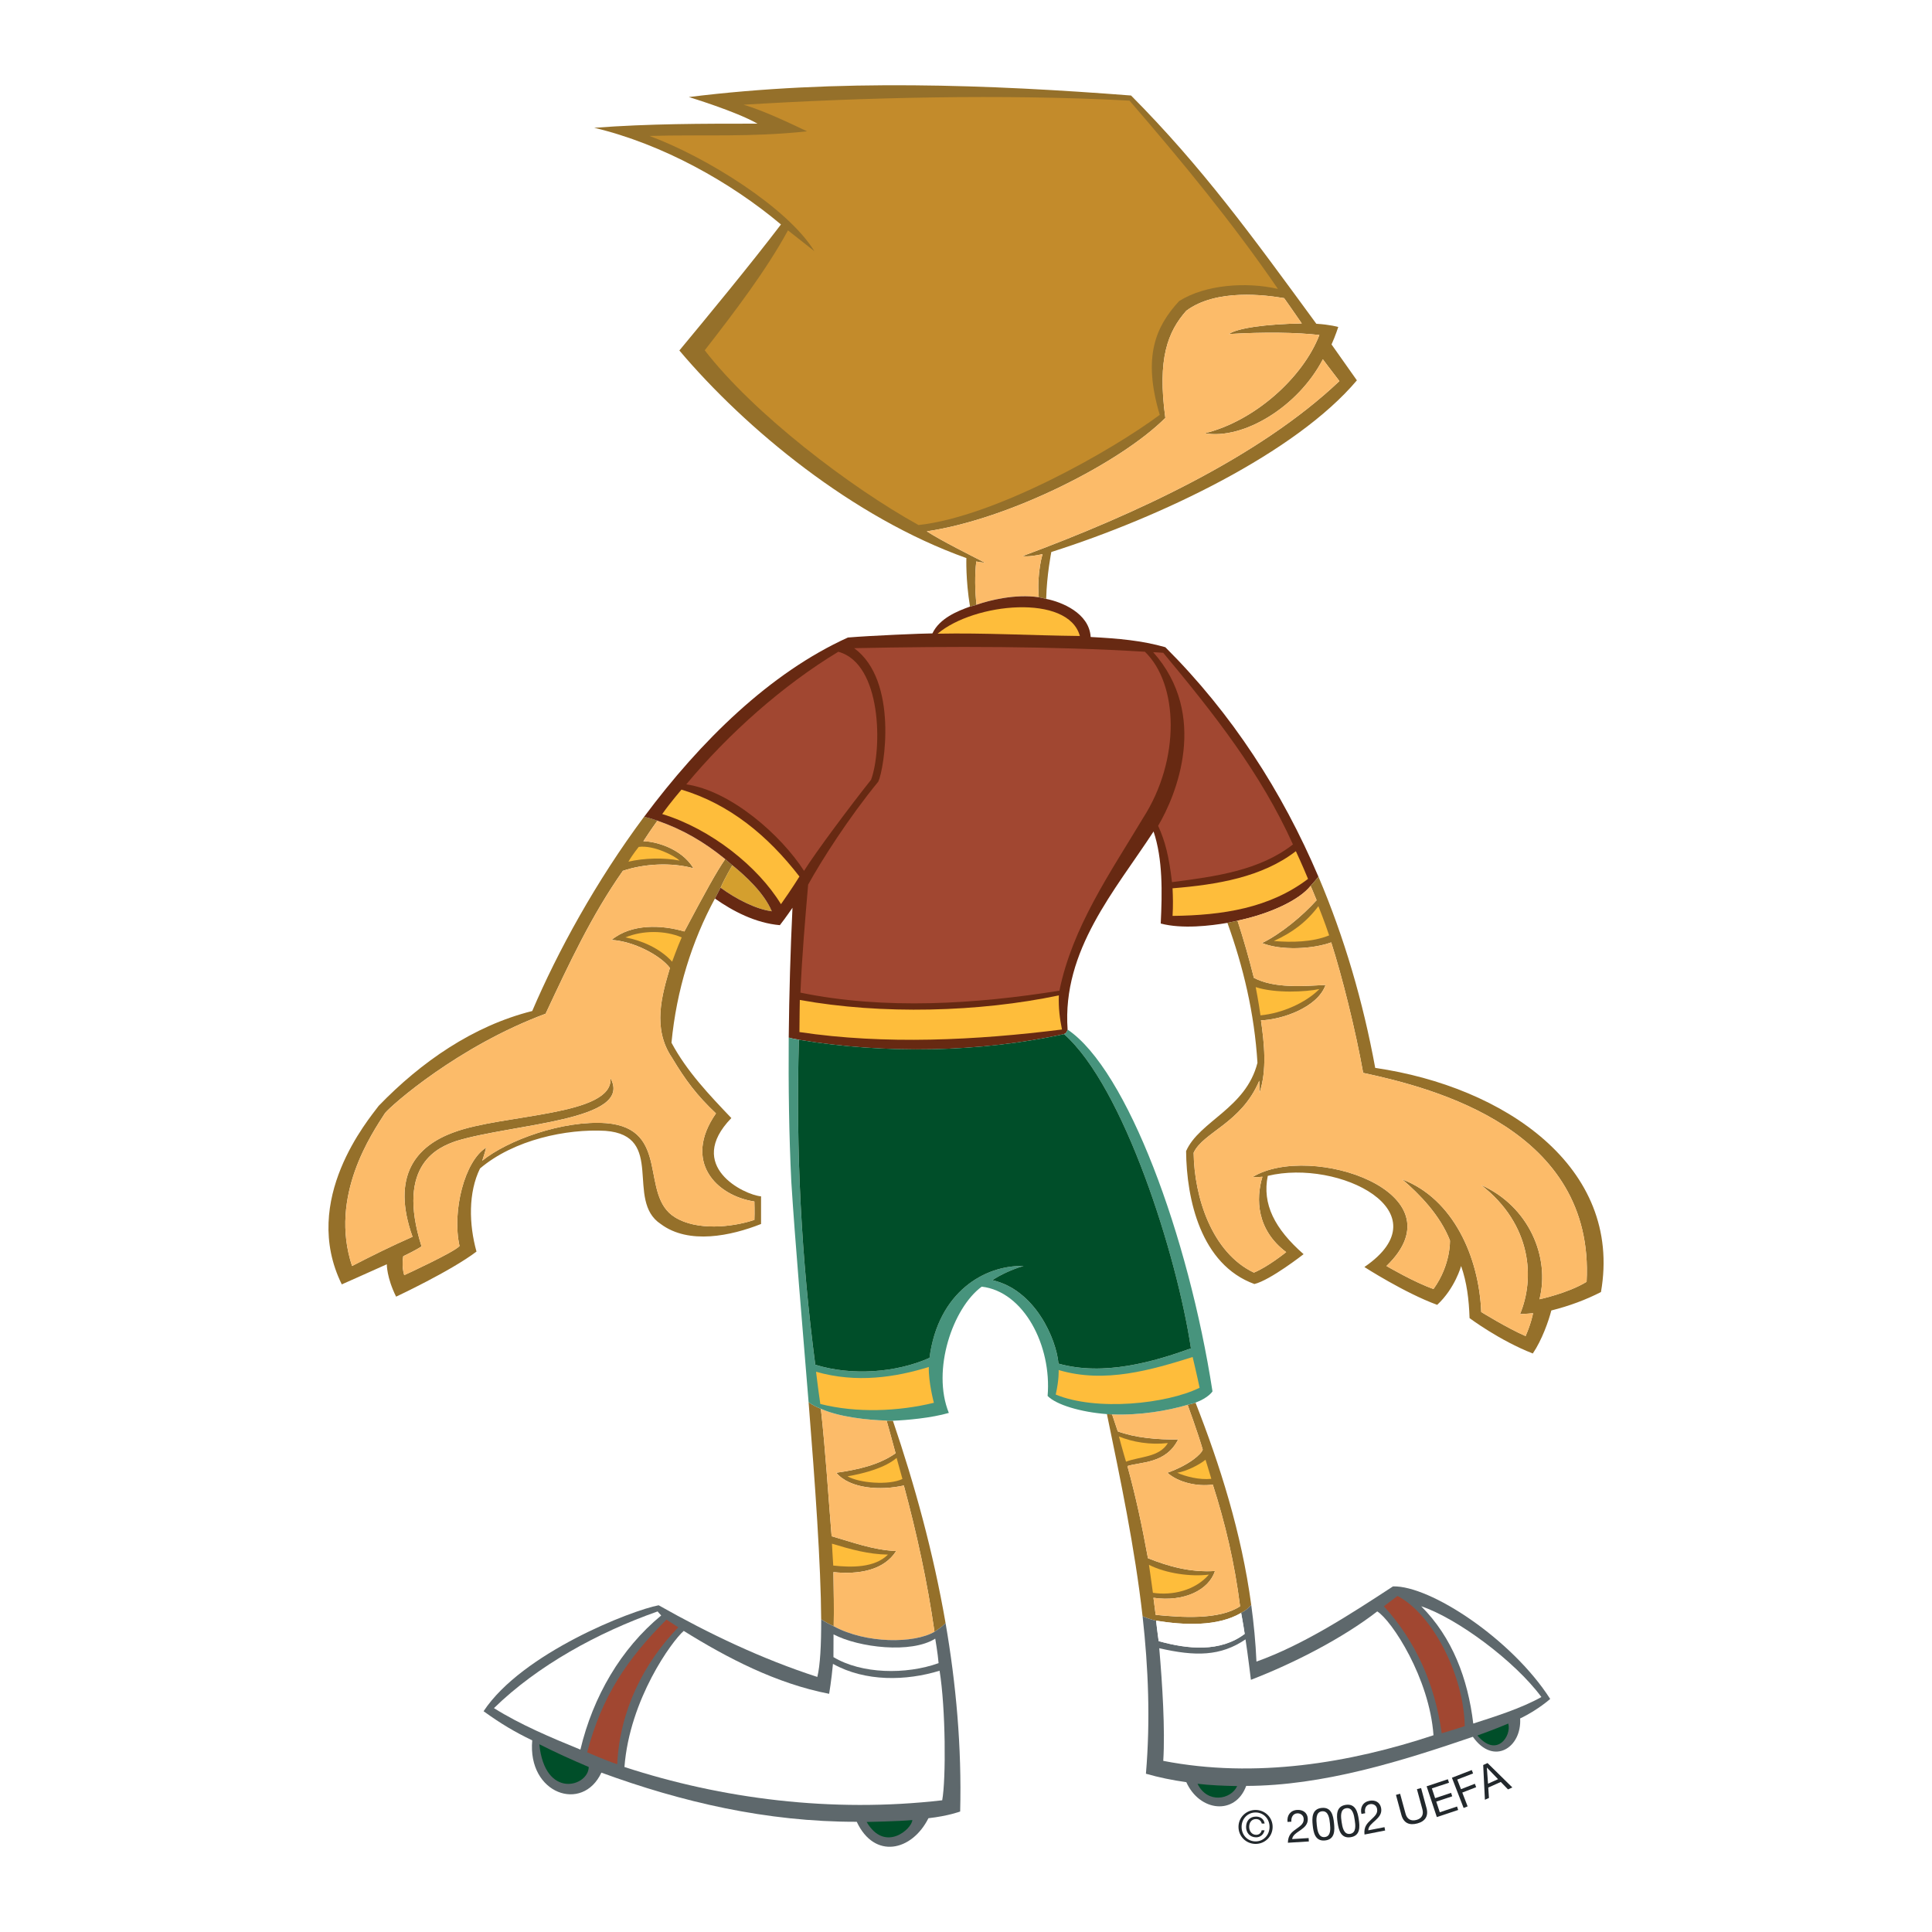<?xml version="1.0" encoding="utf-8"?>
<!-- Generator: Adobe Illustrator 13.0.0, SVG Export Plug-In . SVG Version: 6.00 Build 14948)  -->
<!DOCTYPE svg PUBLIC "-//W3C//DTD SVG 1.0//EN" "http://www.w3.org/TR/2001/REC-SVG-20010904/DTD/svg10.dtd">
<svg version="1.0" id="Layer_1" xmlns="http://www.w3.org/2000/svg" xmlns:xlink="http://www.w3.org/1999/xlink" x="0px" y="0px"
	 width="192.756px" height="192.756px" viewBox="0 0 192.756 192.756" enable-background="new 0 0 192.756 192.756"
	 xml:space="preserve">
<g>
	<polygon fill-rule="evenodd" clip-rule="evenodd" fill="#FFFFFF" points="0,0 192.756,0 192.756,192.756 0,192.756 0,0 	"/>
	<path fill-rule="evenodd" clip-rule="evenodd" fill="#95702A" d="M37.785,110.326c-0.988,1.336-7.849,9.368-3.685,17.817
		c0,0,2.308-1.022,4.493-2.006c0,0-0.022,1.328,0.926,3.23c0,0,5.462-2.552,8.02-4.497c-0.759-2.735-0.825-5.895,0.353-8.292
		c3.372-2.866,8.631-3.975,12.516-3.753c6.029,0.462,1.934,6.942,5.512,9.292c2.803,2.097,7.046,1.176,10.011,0
		c0-0.92,0-1.991,0-2.756c-1.693-0.151-7.608-3.024-2.964-7.812c-2.196-2.302-4.443-4.657-5.973-7.516
		c0.502-5.257,2.042-10.146,4.335-14.386c0.145-0.284,0.561-1.08,0.561-1.08h0.007c0.439-1.007,1.156-2.213,1.172-2.234v-0.003
		c-0.088-0.082-0.714-0.62-0.714-0.62c-0.897,1.312-1.904,3.14-4.074,7.222c-2.247-0.665-5.274-0.796-7.266,0.844
		c2.192,0.127,4.855,1.521,5.824,2.795c-0.805,2.72-1.771,6.026,0.191,8.93c1.375,2.293,2.507,3.8,4.403,5.583
		c-3.331,4.78,0.015,8.209,3.833,8.789c0,0,0.033,1.097,0,1.836c-2.299,0.766-5.777,1.073-7.917-0.256
		c-3.596-2.188-0.383-8.851-6.854-9.396c-4.357-0.318-9.877,1.715-12.38,3.748c0.27-0.808,0.387-1.305,0.387-1.305
		c-2.152,1.318-3.425,6.366-2.655,9.813c-0.505,0.609-5.518,2.909-5.518,2.909c-0.292-0.941-0.095-1.89-0.095-1.89
		c1.283-0.607,1.822-0.982,1.822-0.982c-2.631-8.304,1.833-9.938,3.448-10.507c5.642-1.745,17.758-2.007,15.403-6.276
		c0.309,3.783-10.761,3.576-15.611,5.397c-3.788,1.364-6.296,4.354-4.137,10.43c-2.096,0.919-3.939,1.838-6.034,2.913
		c-2.326-6.99,2.007-13.259,3.288-15.254c0.646-0.794,7.311-6.679,16.021-9.914c2.328-4.97,4.584-9.816,7.709-14.256
		c2.089-0.714,4.85-0.868,7.045-0.254c-1.212-2.021-3.866-2.699-4.999-2.699c0.786-1.215,1.403-2.053,1.403-2.053l0.011,0.004
		c-0.262-0.096-0.773-0.269-1.345-0.391c-4.794,6.441-8.619,13.436-11.157,19.379C47.192,102.351,42.018,105.951,37.785,110.326
		L37.785,110.326z"/>
	<path fill-rule="evenodd" clip-rule="evenodd" fill="#FCBB69" d="M65.593,81.881c0,0-0.617,0.838-1.403,2.053
		c1.132,0,3.786,0.679,4.999,2.699c-2.195-0.614-4.957-0.46-7.045,0.254c-3.125,4.44-5.382,9.286-7.709,14.256
		c-8.711,3.235-15.375,9.12-16.021,9.914c-1.281,1.995-5.614,8.264-3.288,15.254c2.095-1.075,3.938-1.994,6.034-2.913
		c-2.159-6.075,0.35-9.065,4.137-10.43c4.85-1.821,15.92-1.614,15.611-5.397c2.354,4.27-9.761,4.531-15.403,6.276
		c-1.615,0.568-6.079,2.203-3.448,10.507c0,0-0.539,0.375-1.822,0.982c0,0-0.197,0.948,0.095,1.89c0,0,5.013-2.3,5.518-2.909
		c-0.77-3.447,0.503-8.495,2.655-9.813c0,0-0.117,0.497-0.387,1.305c2.503-2.033,8.023-4.066,12.38-3.748
		c6.47,0.545,3.257,7.207,6.854,9.396c2.14,1.329,5.618,1.021,7.917,0.256c0.033-0.739,0-1.836,0-1.836
		c-3.818-0.58-7.164-4.009-3.833-8.789c-1.896-1.783-3.028-3.29-4.403-5.583c-1.962-2.904-0.996-6.21-0.191-8.93
		c-0.968-1.274-3.631-2.668-5.824-2.795c1.992-1.64,5.019-1.509,7.266-0.844c2.17-4.082,3.177-5.91,4.074-7.223
		C70.213,83.969,68.093,82.745,65.593,81.881L65.593,81.881z"/>
	<path fill-rule="evenodd" clip-rule="evenodd" fill="#FEBD3B" d="M62.396,93.524c1.639,0.308,3.441,1.088,4.664,2.423
		c0,0,0.544-1.505,0.954-2.423C66.325,92.809,64.128,92.809,62.396,93.524L62.396,93.524z"/>
	<path fill-rule="evenodd" clip-rule="evenodd" fill="#FEBD3B" d="M67.809,85.861c-0.493-0.466-2.559-1.562-4.085-1.365
		c0,0-0.616,0.76-1.026,1.475C64.232,85.605,66.296,85.55,67.809,85.861L67.809,85.861z"/>
	<path fill-rule="evenodd" clip-rule="evenodd" fill="#95702A" d="M88.458,141.737c0.012,0.052,0.518,1.826,0.895,3.257
		c-1.681,1.176-3.778,1.635-5.917,1.943c1.381,1.628,4.445,1.783,6.74,1.27c1.279,4.75,2.344,9.59,3.058,14.597
		c0.262-0.171,0.714-0.467,1.106-0.865c-1.221-7.054-3.093-13.831-5.256-20.193h-0.011
		C88.931,141.745,88.497,141.743,88.458,141.737L88.458,141.737z"/>
	<path fill-rule="evenodd" clip-rule="evenodd" fill="#95702A" d="M83.18,162.253c0.038-1.872-0.003-3.423-0.027-5.403
		c2.49,0.261,5.03-0.163,6.257-2.103c-2.303-0.102-4.344-0.874-6.439-1.477c-0.355-4.349-0.601-8.429-1.072-12.714v-0.003
		c-0.299-0.128-0.794-0.312-1.226-0.669c0.655,8.212,1.226,16.25,1.256,21.682c0.472,0.31,0.998,0.569,1.247,0.687H83.18
		L83.18,162.253z"/>
	<path fill-rule="evenodd" clip-rule="evenodd" fill="#FCBB69" d="M81.899,140.554c0.471,4.288,0.716,8.368,1.072,12.717
		c2.095,0.603,4.136,1.375,6.439,1.477c-1.227,1.939-3.767,2.363-6.257,2.103c0.024,1.98,0.065,3.531,0.027,5.403
		c3.263,1.756,8.024,1.726,10.054,0.551c-0.714-5.007-1.779-9.847-3.058-14.597c-2.295,0.514-5.359,0.358-6.74-1.27
		c2.14-0.309,4.236-0.768,5.917-1.943c-0.383-1.448-0.895-3.264-0.895-3.264C86.449,141.669,83.739,141.374,81.899,140.554
		L81.899,140.554z"/>
	<path fill-rule="evenodd" clip-rule="evenodd" fill="#FEBD3B" d="M88.591,155.103c-1.934-0.026-3.736-0.528-5.584-1.09
		c0,0,0.071,1.465,0.125,2.183C84.97,156.395,87.261,156.429,88.591,155.103L88.591,155.103z"/>
	<path fill-rule="evenodd" clip-rule="evenodd" fill="#FEBD3B" d="M90.037,147.557c-0.163-0.613-0.583-2.101-0.583-2.101
		c-1.098,0.95-3.108,1.531-4.899,1.835C85.726,147.969,88.695,148.207,90.037,147.557L90.037,147.557z"/>
	<path fill-rule="evenodd" clip-rule="evenodd" fill="#5E686C" d="M93.234,162.804c-2.029,1.175-6.791,1.205-10.054-0.551h-0.003
		c-0.25-0.117-0.775-0.377-1.247-0.687c0.007,2.595-0.102,4.6-0.386,5.742c-5.516-1.785-10.774-4.292-15.831-7.15
		c-2.707,0.509-13.621,4.759-17.467,10.571c1.703,1.229,3.109,2.071,4.856,2.907c-0.49,5.342,5.026,7.254,6.898,3.22
		c7.958,2.913,16.455,4.922,25.478,4.904c1.766,3.778,5.502,2.938,7.152-0.356c1.987-0.224,3.166-0.669,3.166-0.669
		c0.163-6.423-0.407-12.709-1.456-18.797C93.948,162.337,93.496,162.633,93.234,162.804L93.234,162.804z"/>
	<path fill-rule="evenodd" clip-rule="evenodd" fill="#FFFFFF" d="M65.967,161.176c-0.185-0.183-0.354-0.404-0.354-0.404
		c-5.97,2.098-11.996,5.413-16.332,9.648c2.615,1.644,5.695,2.941,8.625,4.138C59.168,169.269,61.935,164.5,65.967,161.176
		L65.967,161.176z"/>
	<path fill-rule="evenodd" clip-rule="evenodd" fill="#004E29" d="M58.738,176.293c-1.818-0.778-3.145-1.373-4.929-2.268
		C54.366,179.572,58.726,178.236,58.738,176.293L58.738,176.293z"/>
	<path fill-rule="evenodd" clip-rule="evenodd" fill="#A14731" d="M66.49,161.592c-3.878,3.884-6.431,7.602-7.908,13.234
		c0,0,1.923,0.846,3,1.192c0.245-5.364,2.665-10.135,6.09-13.658C67.175,162.022,66.49,161.592,66.49,161.592L66.49,161.592z"/>
	<path fill-rule="evenodd" clip-rule="evenodd" fill="#FFFFFF" d="M83.105,166.005c-0.154,1.656-0.382,2.987-0.382,2.987
		c-5.27-1.021-10.165-3.574-14.507-6.276c-1.178,1.019-5.394,6.812-5.915,13.577c9.689,3.168,20.668,4.598,31.703,3.322
		c0.384-2.102,0.35-9.15-0.262-12.927C90.417,167.71,86.346,167.81,83.105,166.005L83.105,166.005z"/>
	<path fill-rule="evenodd" clip-rule="evenodd" fill="#FFFFFF" d="M83.161,163.064c0,0,0,1.062-0.008,2.266
		c2.804,1.688,7.229,1.771,10.491,0.602c-0.081-0.987-0.335-2.444-0.335-2.444C90.92,164.997,85.713,164.39,83.161,163.064
		L83.161,163.064z"/>
	<path fill-rule="evenodd" clip-rule="evenodd" fill="#004E29" d="M91.021,181.587c-1.273,0.126-4.555,0.191-4.555,0.191
		C88.299,184.9,91.009,182.438,91.021,181.587L91.021,181.587z"/>
	<path fill-rule="evenodd" clip-rule="evenodd" fill="#95702A" d="M97.426,60.34l0.012-0.007h-0.012
		c-0.159-1.376-0.178-3.034-0.023-4.315c0.21,0.055,0.663,0.113,0.873,0.127c-1.41-0.73-4.323-2.17-5.808-3.133
		c8.275-1.224,19.344-6.859,23.798-11.317c-0.809-5.917,0.239-8.597,2.092-10.693c3-2.233,7.954-1.562,9.76-1.256
		c0,0,1.06,1.494,1.761,2.523c-3.689,0.069-6.418,0.47-7.271,1.057c3.483-0.212,6.771-0.166,9.026,0.097
		c-1.615,4.201-6.424,8.579-11.436,9.805c3.832,0.667,9.313-2.624,11.783-7.383c0,0,0.766,1.034,1.652,2.175
		c-7.951,7.541-20.325,13.279-31.612,17.459c0.521,0.086,1.445-0.062,1.997-0.198c0,0-0.583,1.829-0.382,4.3h-0.012l0.005,0.002
		c0,0,0.552,0.104,0.748,0.172h0.021l-0.021-0.005c0.054-2.367,0.511-4.676,0.511-4.676c10.918-3.473,24.377-9.889,30.487-17.127
		c-0.887-1.256-2.529-3.583-2.529-3.583c0.369-0.804,0.672-1.742,0.672-1.742s-0.791-0.235-2.188-0.32
		c-6.472-8.839-11.391-15.627-18.485-22.773c-13.953-1.08-29.41-1.688-44.123,0.154c0,0,4.704,1.422,6.849,2.653
		c-5.616,0-10.773,0-16.289,0.412c6.84,1.629,13.611,5.426,18.633,9.646c-3.106,4.083-7.586,9.5-10.136,12.573
		c6.619,7.831,17.307,16.674,28.636,20.712c0,0-0.082,2.145,0.362,4.84h-0.007l0.007,0.009
		C96.778,60.527,97.327,60.361,97.426,60.34L97.426,60.34z"/>
	<path fill-rule="evenodd" clip-rule="evenodd" fill="#C38B2B" d="M117.639,30.041c2.588-1.646,6.703-1.945,9.86-1.214
		c-4.545-6.635-9.653-12.817-14.808-18.785c-12.61-0.685-26.807-0.309-38.504,0.405c2.016,0.606,4.396,1.734,6.333,2.655
		c-5.711,0.613-10.369,0.307-15.722,0.461c5.625,2.076,13.794,7.154,16.444,11.489c-0.954-0.756-1.825-1.446-2.627-2.068
		c-2.135,3.931-5.252,8.038-8.304,11.966c4.899,6.338,14.521,13.668,21.33,17.434c7.698-0.857,19.256-7.417,24.066-10.994
		C113.971,35.561,115.318,32.57,117.639,30.041L117.639,30.041z"/>
	<path fill-rule="evenodd" clip-rule="evenodd" fill="#FCBB69" d="M97.403,56.018c-0.155,1.281-0.136,2.939,0.023,4.315
		c1.337-0.467,3.89-1.094,6.21-0.751c-0.202-2.471,0.382-4.3,0.382-4.3c-0.551,0.136-1.477,0.284-1.997,0.198
		c11.287-4.18,23.661-9.918,31.612-17.459c-0.887-1.141-1.652-2.175-1.652-2.175c-2.47,4.759-7.951,8.049-11.783,7.383
		c5.012-1.227,9.82-5.604,11.436-9.805c-2.256-0.263-5.543-0.309-9.026-0.097c0.854-0.587,3.582-0.988,7.271-1.057
		c-0.701-1.029-1.761-2.523-1.761-2.523c-1.806-0.306-6.76-0.977-9.76,1.256c-1.853,2.096-2.9,4.776-2.092,10.693
		c-4.454,4.458-15.522,10.093-23.798,11.317c1.484,0.962,4.397,2.403,5.809,3.133C98.066,56.13,97.613,56.072,97.403,56.018
		L97.403,56.018z"/>
	<path fill-rule="evenodd" clip-rule="evenodd" fill="#95702A" d="M118.462,140.164l0.025-0.012c0,0,1.015,2.766,1.51,4.474
		c-0.112,0.412-1.269,1.503-3.523,2.312c1.067,0.963,2.981,1.403,4.528,1.18c1.22,3.793,2.177,7.812,2.72,12.143
		c-2.088,1.38-5.867,1.109-8.421,0.854c-0.136-1.09-0.221-1.703-0.221-1.703c3.033,0.443,5.53-0.768,6.135-2.671
		c-2.445,0.154-4.639-0.46-6.683-1.277c-0.618-3.382-1.224-6.183-2.049-9.196c1.297-0.423,3.844-0.208,5.058-2.651
		c-2.071,0.028-4.323-0.176-6.02-0.81c-0.337-1.02-0.567-1.692-0.567-1.692h0.02h-0.02c-0.116-0.017-0.45-0.017-0.514-0.021
		c1.347,6.528,2.771,13.257,3.555,20.164c0.53,0.232,1.07,0.382,1.347,0.437c2.813,0.457,6.119,0.602,8.47-0.766l0.026-0.019
		c0.187-0.108,0.635-0.317,0.998-0.793c-0.979-7.229-3.128-13.968-5.558-20.173c-0.116,0.059-0.803,0.214-0.803,0.214
		L118.462,140.164L118.462,140.164z"/>
	<path fill-rule="evenodd" clip-rule="evenodd" fill="#FCBB69" d="M110.954,141.113c0,0,0.23,0.673,0.567,1.692
		c1.696,0.634,3.948,0.838,6.02,0.81c-1.214,2.443-3.761,2.229-5.058,2.651c0.825,3.014,1.431,5.814,2.049,9.196
		c2.044,0.817,4.237,1.432,6.683,1.277c-0.604,1.903-3.102,3.114-6.135,2.671c0,0,0.085,0.613,0.221,1.703
		c2.554,0.255,6.333,0.525,8.421-0.854c-0.543-4.33-1.5-8.35-2.72-12.143c-1.547,0.224-3.461-0.217-4.528-1.18
		c2.255-0.809,3.411-1.899,3.523-2.312c-0.495-1.708-1.51-4.474-1.51-4.474C116.494,140.746,113.729,141.224,110.954,141.113
		L110.954,141.113z"/>
	<path fill-rule="evenodd" clip-rule="evenodd" fill="#FEBD3B" d="M116.521,143.975c-1.783,0.201-3.504-0.099-4.887-0.657
		c0,0,0.455,1.694,0.709,2.513C113.769,145.298,115.657,145.403,116.521,143.975L116.521,143.975z"/>
	<path fill-rule="evenodd" clip-rule="evenodd" fill="#FEBD3B" d="M120.61,157.101c-1.792,0.221-4.248-0.104-5.979-0.977
		c0,0,0.212,1.405,0.396,2.79C116.979,159.209,119.232,158.681,120.61,157.101L120.61,157.101z"/>
	<path fill-rule="evenodd" clip-rule="evenodd" fill="#FEBD3B" d="M120.855,147.544c-0.214-0.746-0.58-1.906-0.58-1.906
		c-0.655,0.537-1.965,1.17-2.827,1.3C118.285,147.308,119.658,147.67,120.855,147.544L120.855,147.544z"/>
	<path fill-rule="evenodd" clip-rule="evenodd" fill="#5E686C" d="M123.838,160.909l-0.026,0.019l0.017-0.006
		c0,0,0.202,1.06,0.354,2.095c-2.447,1.845-5.666,1.533-8.581,0.718c-0.111-0.726-0.259-2.041-0.259-2.041
		c-0.276-0.055-0.816-0.204-1.347-0.437c0.572,5.132,0.787,10.371,0.333,15.708c1.284,0.37,2.665,0.652,4.03,0.841
		c1.327,2.947,4.885,3.339,5.974,0.375c7.643-0.018,15.432-2.446,22.615-4.9c2.062,2.921,4.888,1.086,4.717-1.833
		c0.726-0.333,2.006-1.082,2.998-1.944c-3.838-5.99-11.998-11.333-15.684-11.229c-4.295,2.807-8.899,5.812-13.622,7.503
		c-0.084-1.919-0.269-3.806-0.521-5.661C124.473,160.592,124.024,160.801,123.838,160.909L123.838,160.909z"/>
	<path fill-rule="evenodd" clip-rule="evenodd" fill="#FFFFFF" d="M115.342,161.693c0,0,0.147,1.315,0.259,2.041
		c2.915,0.815,6.134,1.127,8.581-0.718c-0.151-1.035-0.354-2.095-0.354-2.095C121.477,162.295,118.155,162.15,115.342,161.693
		L115.342,161.693z"/>
	<path fill-rule="evenodd" clip-rule="evenodd" fill="#FFFFFF" d="M115.659,164.443c0.309,3.578,0.597,8.131,0.399,11.239
		c9.196,1.789,18.652,0.205,26.962-2.556c-0.406-5.7-4.15-11.434-5.611-12.355c-3.444,2.666-8.285,5.16-12.606,6.825
		c0,0-0.306-2.548-0.538-4.035C121.779,165.249,119.277,165.275,115.659,164.443L115.659,164.443z"/>
	<path fill-rule="evenodd" clip-rule="evenodd" fill="#004E29" d="M123.432,178.196c-1.274-0.021-2.738-0.077-3.953-0.23
		C120.443,179.98,122.817,179.562,123.432,178.196L123.432,178.196z"/>
	<path fill-rule="evenodd" clip-rule="evenodd" fill="#A14731" d="M146.14,172.214c-0.106-5.17-3.251-11.185-6.713-12.987
		c0,0-0.826,0.628-1.356,1.033c3.169,3.475,5.089,7.762,5.769,12.667C144.907,172.62,146.14,172.214,146.14,172.214L146.14,172.214z
		"/>
	<path fill-rule="evenodd" clip-rule="evenodd" fill="#FFFFFF" d="M153.786,169.313c-2.65-3.595-8.414-7.862-11.99-9.054
		c3.111,3.114,4.655,7.223,5.192,11.699C149.06,171.294,151.776,170.443,153.786,169.313L153.786,169.313z"/>
	<path fill-rule="evenodd" clip-rule="evenodd" fill="#004E29" d="M147.402,173.151c1.927,2.284,3.429,0.036,3.078-1.192
		C149.255,172.489,147.402,173.151,147.402,173.151L147.402,173.151z"/>
	<path fill-rule="evenodd" clip-rule="evenodd" fill="#672912" d="M102.585,79.997c1.686-2.461,2.456-5.209,1.833-8.279
		C104.21,74.33,103.445,77.339,102.585,79.997L102.585,79.997z"/>
	<path fill-rule="evenodd" clip-rule="evenodd" fill="#95702A" d="M129.884,113.086c1.765,3.851,7.986,2.458,11.095,2.14
		C138.129,114.804,132.396,116.04,129.884,113.086L129.884,113.086z"/>
	<path fill-rule="evenodd" clip-rule="evenodd" fill="#22282C" d="M125.291,180.58c0.924,0.011,1.69,0.75,1.679,1.703
		c-0.012,0.974-0.793,1.694-1.717,1.684c-0.928-0.01-1.699-0.748-1.688-1.723C123.577,181.289,124.364,180.569,125.291,180.58
		L125.291,180.58z M125.256,183.717c0.784,0.011,1.396-0.608,1.406-1.438c0.01-0.804-0.59-1.44-1.374-1.448
		c-0.791-0.01-1.404,0.611-1.413,1.417C123.864,183.076,124.464,183.708,125.256,183.717L125.256,183.717z M126.165,182.61
		c-0.101,0.438-0.435,0.705-0.85,0.7c-0.612-0.007-1.001-0.455-0.993-1.048c0.008-0.602,0.382-1.027,1.002-1.021
		c0.432,0.005,0.781,0.243,0.846,0.697l-0.286-0.002c-0.048-0.256-0.259-0.445-0.558-0.447c-0.446-0.005-0.691,0.332-0.696,0.766
		c-0.006,0.427,0.258,0.799,0.688,0.806c0.3,0.004,0.514-0.188,0.558-0.455L126.165,182.61L126.165,182.61z"/>
	<path fill-rule="evenodd" clip-rule="evenodd" fill="#22282C" d="M128.84,181.751c-0.036-0.383,0.129-0.805,0.576-0.833
		c0.339-0.021,0.633,0.193,0.652,0.541c0.028,0.443-0.234,0.659-0.756,1.027c-0.437,0.307-0.804,0.601-0.82,1.365l2.093-0.129
		l-0.021-0.339l-1.644,0.102c0.05-0.403,0.459-0.632,0.846-0.902c0.383-0.272,0.745-0.579,0.711-1.145
		c-0.038-0.597-0.5-0.896-1.06-0.861c-0.679,0.042-1.033,0.548-0.961,1.197L128.84,181.751L128.84,181.751z"/>
	<path fill-rule="evenodd" clip-rule="evenodd" fill="#22282C" d="M131.861,180.377c0.999-0.106,1.16,0.807,1.234,1.514
		c0.075,0.703,0.106,1.627-0.893,1.731c-1,0.105-1.161-0.807-1.233-1.509C130.896,181.407,130.863,180.481,131.861,180.377
		L131.861,180.377z M132.167,183.285c0.652-0.068,0.572-0.879,0.521-1.356c-0.049-0.473-0.137-1.283-0.791-1.215
		c-0.653,0.068-0.573,0.879-0.524,1.354C131.425,182.543,131.515,183.354,132.167,183.285L132.167,183.285z"/>
	<path fill-rule="evenodd" clip-rule="evenodd" fill="#22282C" d="M134.268,180.07c0.993-0.148,1.193,0.757,1.297,1.458
		c0.105,0.699,0.18,1.622-0.815,1.771c-0.994,0.148-1.192-0.756-1.297-1.453C133.348,181.143,133.274,180.218,134.268,180.07
		L134.268,180.07z M134.7,182.965c0.648-0.099,0.532-0.905,0.461-1.38c-0.068-0.47-0.195-1.275-0.843-1.179
		c-0.65,0.099-0.535,0.903-0.465,1.374C133.926,182.254,134.05,183.061,134.7,182.965L134.7,182.965z"/>
	<path fill-rule="evenodd" clip-rule="evenodd" fill="#22282C" d="M135.833,180.977c-0.156-0.633,0.13-1.184,0.797-1.312
		c0.551-0.107,1.048,0.127,1.163,0.715c0.108,0.556-0.21,0.909-0.556,1.229c-0.348,0.317-0.723,0.597-0.723,1.003l1.618-0.316
		l0.064,0.334l-2.058,0.401c-0.083-0.759,0.243-1.099,0.633-1.461c0.469-0.433,0.703-0.681,0.618-1.116
		c-0.065-0.342-0.387-0.516-0.718-0.45c-0.441,0.085-0.55,0.526-0.462,0.901L135.833,180.977L135.833,180.977z"/>
	<path fill-rule="evenodd" clip-rule="evenodd" fill="#22282C" d="M142.322,180.386c0.217,0.786-0.122,1.323-0.899,1.535
		c-0.803,0.22-1.381-0.022-1.608-0.852l-0.54-1.993l0.414-0.113l0.543,1.991c0.149,0.553,0.546,0.768,1.098,0.618
		c0.523-0.143,0.73-0.523,0.579-1.075l-0.542-1.991l0.416-0.112L142.322,180.386L142.322,180.386z"/>
	<polygon fill-rule="evenodd" clip-rule="evenodd" fill="#22282C" points="143.352,181.289 145.483,180.581 145.369,180.236 
		143.646,180.809 143.295,179.748 144.889,179.218 144.775,178.874 143.181,179.404 142.857,178.428 144.569,177.861 
		144.454,177.517 142.335,178.219 143.352,181.289 	"/>
	<polygon fill-rule="evenodd" clip-rule="evenodd" fill="#22282C" points="144.858,177.365 146.837,176.598 146.97,176.936 
		145.39,177.547 145.763,178.506 147.146,177.968 147.278,178.307 145.893,178.845 146.426,180.224 146.026,180.38 144.858,177.365 
			"/>
	<path fill-rule="evenodd" clip-rule="evenodd" fill="#22282C" d="M147.979,176.097l0.434-0.195l2.475,2.432l-0.433,0.195
		l-0.721-0.744l-1.249,0.56l0.068,1.038l-0.404,0.18L147.979,176.097L147.979,176.097z M148.461,177.959l1-0.45l-1.109-1.154
		l-0.008,0.005L148.461,177.959L148.461,177.959z"/>
	<path fill-rule="evenodd" clip-rule="evenodd" fill="#D49F2E" d="M73.069,86.325c0,0-0.733,1.226-1.172,2.244
		c1.529,1.125,3.556,2.156,5.105,2.349C76.23,89.083,74.376,87.386,73.069,86.325L73.069,86.325z"/>
	<path fill-rule="evenodd" clip-rule="evenodd" fill="#672912" d="M65.604,81.885c2.493,0.862,4.609,2.084,6.75,3.826v0.001
		c0,0,0.626,0.539,0.714,0.62v0.003v-0.01c1.308,1.061,3.162,2.758,3.934,4.593c-1.55-0.192-3.576-1.224-5.105-2.349H71.89
		c0,0-0.416,0.795-0.561,1.08v-0.002c1.795,1.271,4.079,2.453,6.478,2.657c0.578-0.735,1.259-1.735,1.259-1.735
		c-0.202,4.23-0.329,8.589-0.375,12.952c0.359,0.106,0.758,0.166,1.012,0.208l0.025,0.014c8.571,1.425,17.959,1.272,26.421-0.565
		v-0.008c0.287-0.09,0.351-0.407,0.366-0.446v-0.009c-0.562-7.909,4.748-13.885,8.577-19.757c0.925,2.755,0.866,6.076,0.714,9.182
		c2.143,0.569,4.993,0.223,6.653-0.066v0.003c0.306-0.064,0.98-0.21,1.008-0.217l-0.007-0.004c3.261-0.683,6.185-2.06,7.295-3.467
		v-0.005c0.131-0.166,0.5-0.526,0.783-0.92c-3.607-8.471-8.611-16.25-15.272-22.891c-2.35-0.671-4.644-0.87-7.45-1.02
		c-0.141-2.401-2.931-3.506-4.417-3.795h-0.022c-0.195-0.067-0.746-0.172-0.746-0.172l-0.007-0.002
		c-2.31-0.336-4.851,0.284-6.186,0.751l-0.012,0.007c-0.1,0.021-0.648,0.188-0.648,0.188l-0.007-0.009
		c-1.245,0.449-3.023,1.153-3.743,2.674c-0.911,0-6.191,0.22-8.433,0.411c-7.774,3.52-14.711,10.337-20.335,17.891
		C64.832,81.616,65.343,81.789,65.604,81.885L65.604,81.885z"/>
	<path fill-rule="evenodd" clip-rule="evenodd" fill="#A14731" d="M80.219,86.887c1.187-1.903,4.663-6.54,6.688-9.092
		c1.109-3.01,1.109-11.581-3.268-12.769c-5.514,3.325-10.979,8.179-15.169,13.23C72.915,78.9,77.923,83.312,80.219,86.887
		L80.219,86.887z"/>
	<path fill-rule="evenodd" clip-rule="evenodd" fill="#FEBD3B" d="M67.99,78.78c0,0-1.155,1.344-1.919,2.438
		c4.855,1.479,9.564,5.244,11.846,8.992c1.1-1.55,1.843-2.76,1.843-2.76C76.615,83.38,72.786,80.219,67.99,78.78L67.99,78.78z"/>
	<path fill-rule="evenodd" clip-rule="evenodd" fill="#FEBD3B" d="M79.798,99.766c0,0-0.036,1.967-0.039,3.203
		c8.528,1.277,17.667,0.818,26.194-0.256c-0.218-1.066-0.361-2.18-0.312-3.403C97.682,100.986,87.964,101.244,79.798,99.766
		L79.798,99.766z"/>
	<path fill-rule="evenodd" clip-rule="evenodd" fill="#A14731" d="M114.226,65.025c-9.143-0.558-19.364-0.558-29.006-0.356
		c4.439,3.244,3.003,12.081,2.406,13.315c-2.948,3.599-5.689,7.89-6.999,10.279c-0.303,3.576-0.605,6.98-0.768,10.773
		c8.428,1.737,17.567,1.133,25.837-0.195c1.311-6.366,5.046-11.719,8.343-17.219C117.826,75.725,117.553,68.223,114.226,65.025
		L114.226,65.025z"/>
	<path fill-rule="evenodd" clip-rule="evenodd" fill="#A14731" d="M116.059,65.131c-0.401-0.036-1.003-0.06-1.003-0.06
		c5.566,6.261,2.322,14.228,0.49,17.319c0.705,1.543,1.083,3.046,1.384,5.621c4.342-0.562,8.746-1.159,12.067-3.761
		C125.775,77.1,121.115,71.211,116.059,65.131L116.059,65.131z"/>
	<path fill-rule="evenodd" clip-rule="evenodd" fill="#FEBD3B" d="M129.288,84.923c-3.375,2.602-7.863,3.341-12.302,3.703
		c0.041,0.875,0.062,1.73,0,2.753c5-0.053,9.682-0.781,13.517-3.691C129.987,86.415,129.288,84.923,129.288,84.923L129.288,84.923z"
		/>
	<path fill-rule="evenodd" clip-rule="evenodd" fill="#FEBD3B" d="M107.738,63.453c-1.152-4.228-10.537-3.327-14.191-0.229
		C98.257,63.13,102.71,63.395,107.738,63.453L107.738,63.453z"/>
	<path fill-rule="evenodd" clip-rule="evenodd" fill="#95702A" d="M130.756,88.386v-0.008c0,0,0.39,0.895,0.601,1.438
		c-1.429,1.587-3.554,3.346-5.443,4.272c1.89,0.767,5.045,0.612,6.901-0.066c1.083,3.381,2.414,8.689,3.189,13.019
		c7.095,1.523,23.117,5.641,22.291,20.847c-1.867,1.141-4.701,1.74-4.701,1.74c1.068-4.188-1.044-9.267-5.812-11.394
		c5.075,3.957,5.351,9.344,3.872,12.872c0,0,0.642-0.021,1.298-0.086c0,0-0.166,0.961-0.744,2.28c-1.76-0.754-4.426-2.4-4.426-2.4
		c-0.214-5.461-2.77-11.28-7.873-13.229c1.717,1.468,3.774,3.575,4.752,6.086c0,0,0.108,2.419-1.64,4.847
		c-1.903-0.655-4.693-2.294-4.693-2.294c7.604-7.334-7.552-12.373-13.331-8.892c0,0,0.319,0.062,0.954-0.012
		c-0.664,2.192-0.594,5.287,2.37,7.519c0,0-1.821,1.474-3.221,2.044c-4.186-1.99-5.956-7.523-6.01-11.964
		c0.973-2.068,4.759-2.933,6.549-7.183c0.02,0.244,0.02,1.225,0.02,1.225c0.767-2.296,0.475-4.95,0.148-7.251
		c1.948-0.038,5.628-1.22,6.443-3.523c-2.249,0.11-5.103,0.358-7.15-0.713c-0.51-2.032-1.02-3.818-1.632-5.703
		c-0.027,0.007-0.702,0.153-1.008,0.217c1.58,4.387,2.693,9.011,2.997,13.964c-1.149,4.554-5.799,5.809-7.12,8.809
		c0.044,4.804,1.46,11.316,6.816,13.262c1.602-0.39,4.906-2.979,4.906-2.979c-2.888-2.534-4.146-5.003-3.573-7.813
		c7.124-1.726,17.661,3.609,9.64,9.095c0,0,4.007,2.584,7.263,3.774c1.788-1.661,2.387-3.875,2.387-3.875
		c0.57,1.627,0.782,3.331,0.843,5.199c0,0,2.995,2.242,6.31,3.529c0.913-1.348,1.576-3.235,1.847-4.291
		c1.82-0.459,3.464-1.074,4.953-1.84c2.183-12.48-9.651-20.491-22.523-22.362c-1.213-6.611-3.085-13.017-5.665-19.084
		c-0.283,0.394-0.652,0.754-0.783,0.92V88.386L130.756,88.386z"/>
	<path fill-rule="evenodd" clip-rule="evenodd" fill="#FCBB69" d="M136.004,107.041c-0.775-4.33-2.106-9.638-3.189-13.019
		c-1.856,0.678-5.012,0.833-6.901,0.066c1.89-0.926,4.015-2.686,5.443-4.272c-0.211-0.543-0.601-1.438-0.601-1.438
		c-1.11,1.408-4.029,2.792-7.295,3.475c0.619,1.889,1.129,3.675,1.639,5.708c2.048,1.071,4.901,0.823,7.15,0.713
		c-0.815,2.304-4.495,3.485-6.443,3.523c0.326,2.301,0.618,4.955-0.148,7.251c0,0,0-0.98-0.02-1.225
		c-1.79,4.25-5.576,5.114-6.549,7.183c0.054,4.44,1.824,9.974,6.01,11.964c1.399-0.57,3.221-2.044,3.221-2.044
		c-2.964-2.231-3.034-5.326-2.37-7.519c-0.635,0.073-0.954,0.012-0.954,0.012c5.779-3.481,20.935,1.558,13.331,8.892
		c0,0,2.79,1.639,4.693,2.294c1.748-2.428,1.64-4.847,1.64-4.847c-0.978-2.511-3.035-4.618-4.752-6.086
		c5.104,1.948,7.659,7.768,7.873,13.229c0,0,2.666,1.646,4.426,2.4c0.578-1.319,0.744-2.28,0.744-2.28
		c-0.656,0.065-1.298,0.086-1.298,0.086c1.479-3.528,1.203-8.915-3.872-12.872c4.769,2.127,6.881,7.205,5.812,11.394
		c0,0,2.834-0.6,4.701-1.74C159.121,112.682,143.099,108.564,136.004,107.041L136.004,107.041z"/>
	<path fill-rule="evenodd" clip-rule="evenodd" fill="#FEBD3B" d="M131.634,98.681c-1.346,0.282-4.399,0.442-6.353-0.197
		c0,0,0.294,1.484,0.477,2.817C127.912,101.103,130.288,100.042,131.634,98.681L131.634,98.681z"/>
	<path fill-rule="evenodd" clip-rule="evenodd" fill="#FEBD3B" d="M127.092,93.885c1.777,0.15,3.857,0.118,5.516-0.562
		c-0.438-1.339-1.073-2.913-1.073-2.913C130.31,92.043,128.884,93.063,127.092,93.885L127.092,93.885z"/>
	<path fill-rule="evenodd" clip-rule="evenodd" fill="#47947D" d="M106.149,103.168v0.008h0.007
		c5.97,5.261,11.28,22.096,12.662,31.352c-3.66,1.319-8.672,2.801-13.213,1.521c-0.22-2.466-2.325-7.352-6.587-8.324
		c0.704-0.496,2.001-1.108,3.103-1.414c-3.835-0.106-8.526,2.55-9.385,9.166c-3.326,1.484-7.766,1.812-11.396,0.683
		c-1.384-10.57-1.949-21.136-1.635-32.421l0.023,0.003l-0.025-0.014c-0.254-0.042-0.653-0.102-1.012-0.208
		c-0.034,4.856,0.028,9.704,0.258,14.364c0.379,6.041,1.09,14.1,1.724,22.001c0.432,0.356,0.927,0.541,1.226,0.669v0.003v-0.003
		c1.84,0.82,4.55,1.115,6.559,1.177v0.007c0.039,0.006,0.473,0.008,0.615,0.008h0.011v-0.002c1.333-0.045,3.847-0.271,5.582-0.778
		c-1.735-4.29,0.402-10.479,3.278-12.596c4.212,0.481,7,5.892,6.576,10.902c0.856,0.881,3.287,1.614,5.92,1.813v0.008
		c0.063,0.004,0.397,0.004,0.514,0.021h0.02c2.753,0.106,5.509-0.364,7.488-0.949l0.014-0.007c0,0,0.687-0.155,0.803-0.214
		l-0.001-0.005c1.31-0.484,1.693-1.122,1.693-1.122c-2.412-15.547-8.52-32.093-14.455-36.095
		C106.5,102.761,106.437,103.078,106.149,103.168L106.149,103.168z"/>
	<path fill-rule="evenodd" clip-rule="evenodd" fill="#004E29" d="M79.706,103.738c-0.314,11.285,0.25,21.851,1.635,32.421
		c3.629,1.129,8.069,0.802,11.396-0.683c0.859-6.616,5.55-9.272,9.385-9.166c-1.102,0.306-2.398,0.918-3.103,1.414
		c4.262,0.973,6.367,5.858,6.587,8.324c4.541,1.279,9.553-0.202,13.213-1.521c-1.382-9.256-6.692-26.091-12.662-31.352
		C97.688,105.014,88.287,105.166,79.706,103.738L79.706,103.738z"/>
	<path fill-rule="evenodd" clip-rule="evenodd" fill="#FEBD3B" d="M92.669,136.383c-3.301,1.024-7.209,1.638-11.251,0.476
		c0,0,0.211,1.771,0.424,3.216c3.629,0.916,7.765,0.75,11.332-0.118C93.174,139.956,92.622,137.896,92.669,136.383L92.669,136.383z"
		/>
	<path fill-rule="evenodd" clip-rule="evenodd" fill="#FEBD3B" d="M105.621,136.687c0,0,0.059,0.903-0.291,2.449
		c4.058,1.68,11.1,0.932,14.355-0.68c-0.207-1.015-0.694-3.067-0.694-3.067C114.914,136.667,110.219,138.065,105.621,136.687
		L105.621,136.687z"/>
</g>
</svg>
